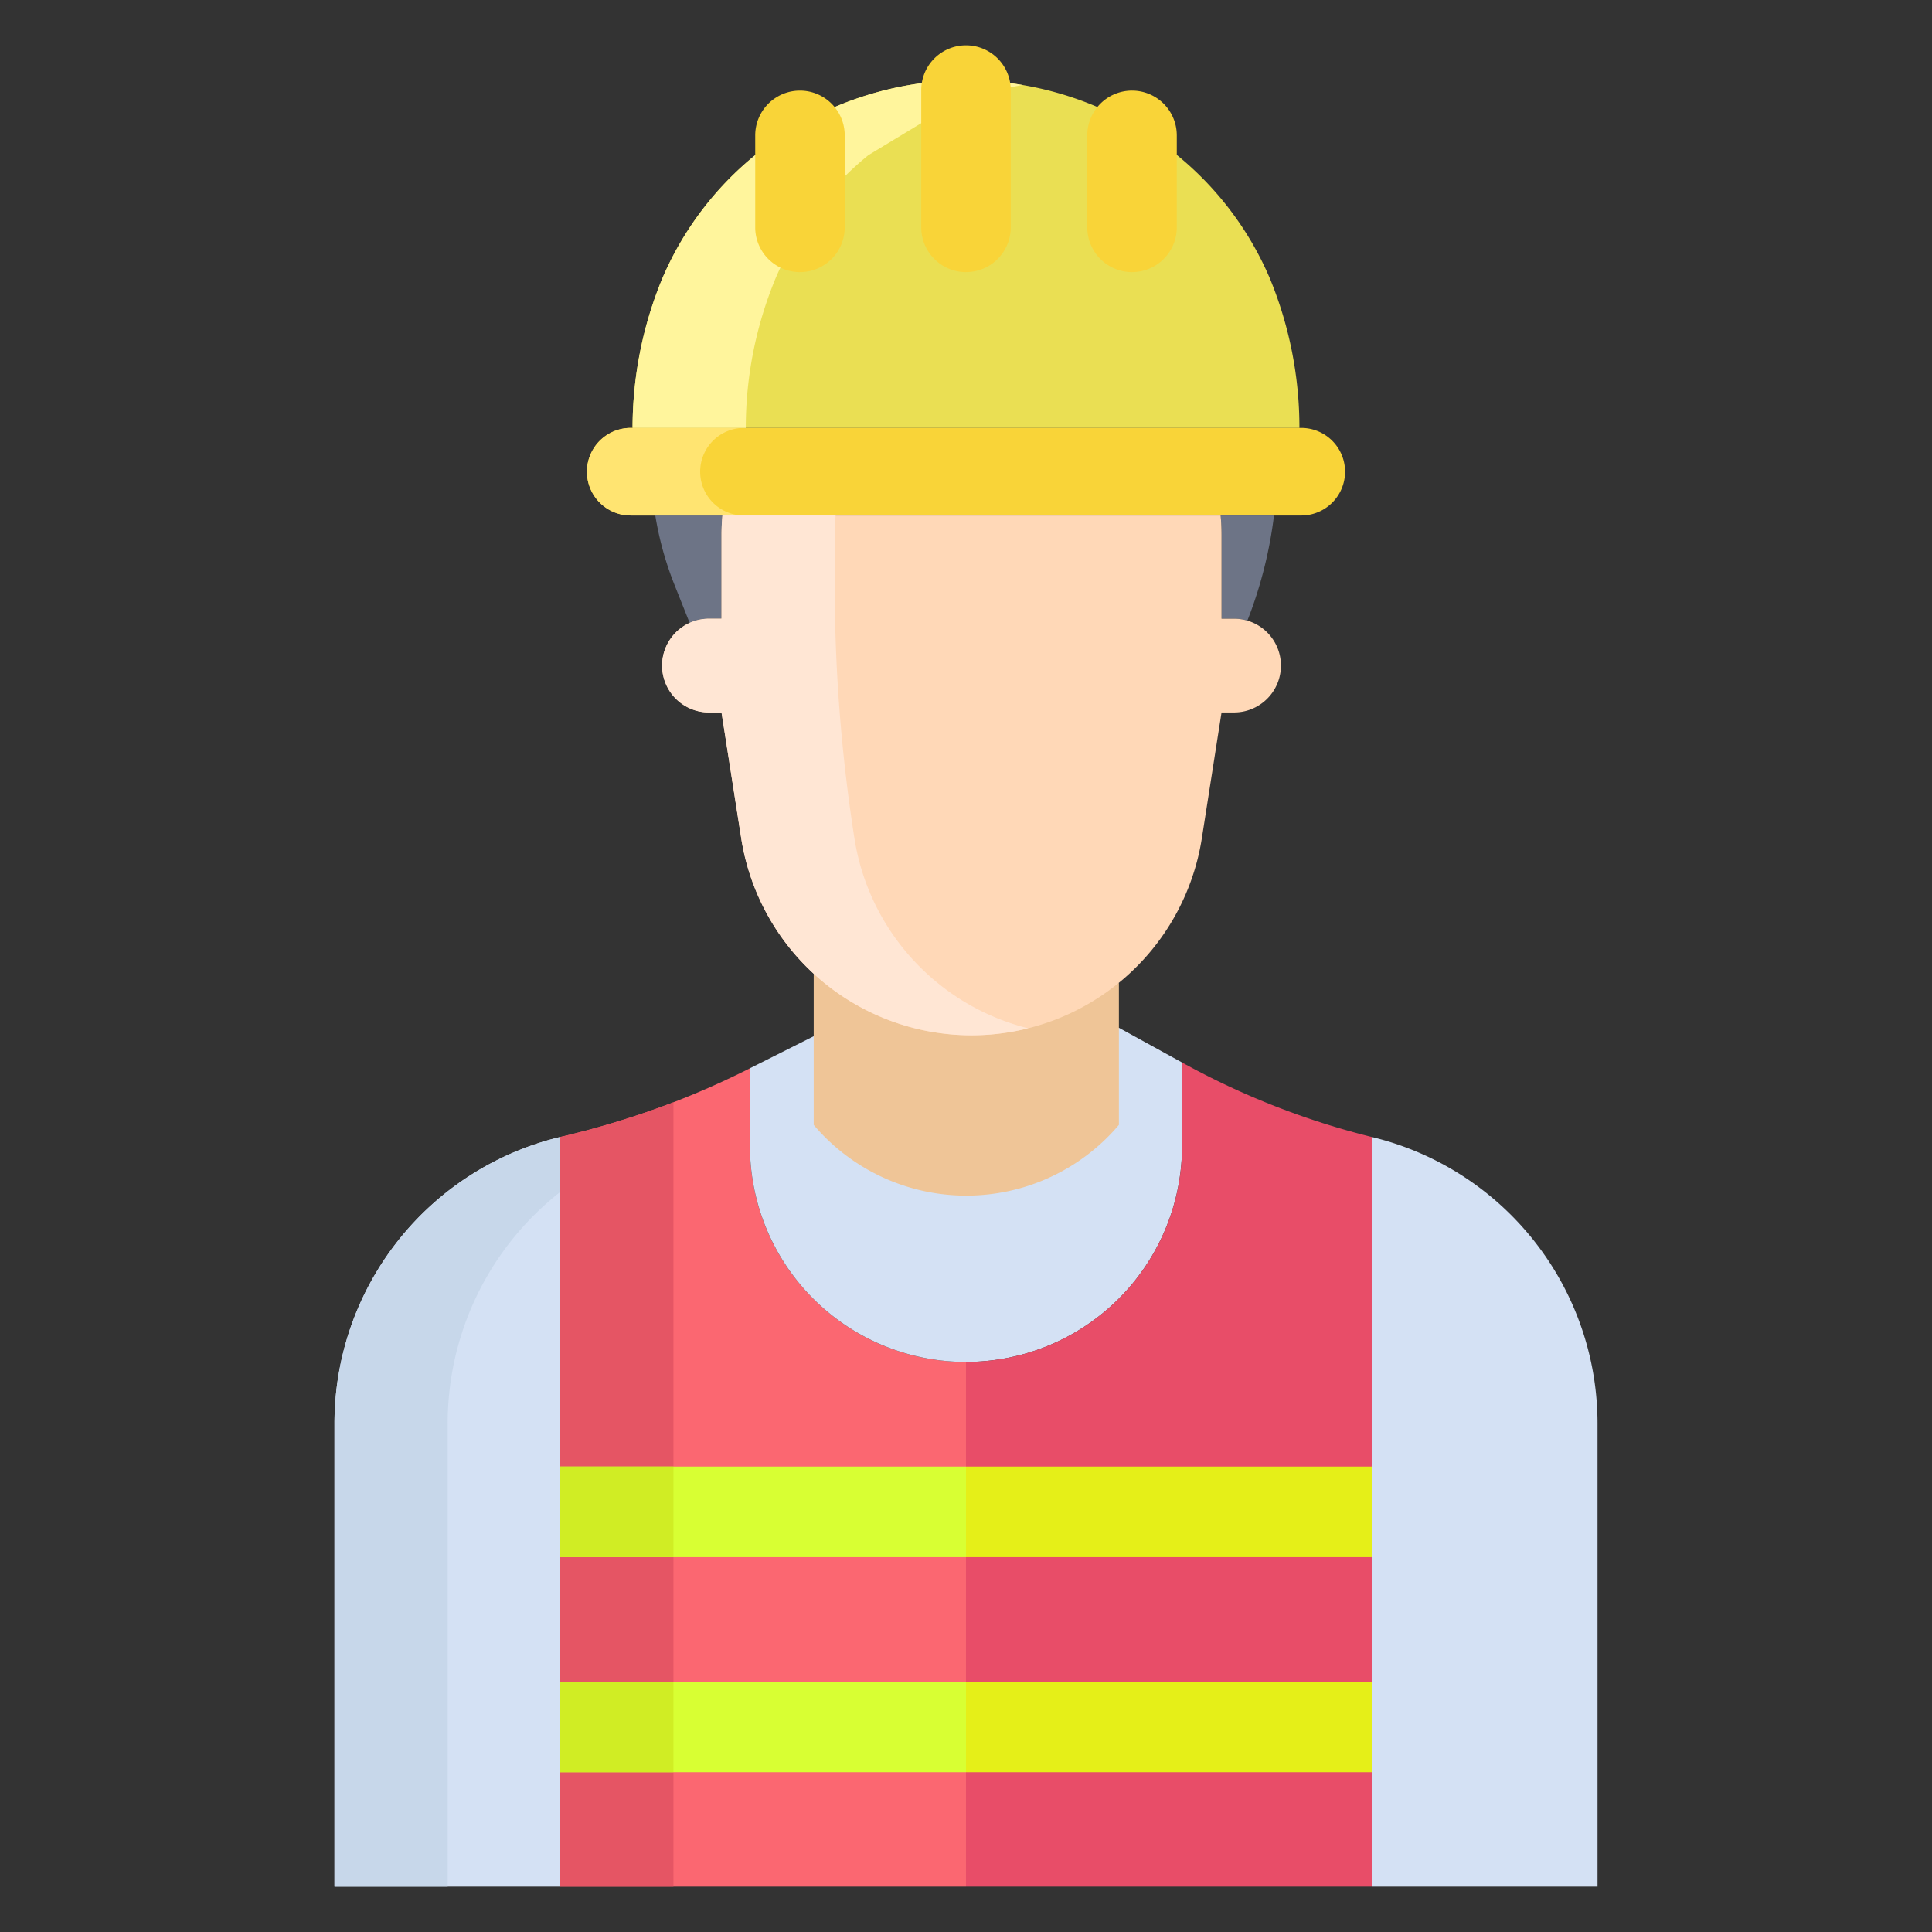 <svg id="Layer_1" height="512" viewBox="0 0 512 512" width="512" xmlns="http://www.w3.org/2000/svg" data-name="Layer 1"><rect x="0" y="0" width="512" height="512" fill="#333333" stroke="none"/><path d="m215.51 344.16a57.091 57.091 0 0 1 -16.77-40.49v-20.57l-2.22 1.11a221.948 221.948 0 0 1 -48.05 17.1v198.68h107.53v-139.06a57.108 57.108 0 0 1 -40.49-16.77z" fill="#fb6771"/><path d="m148.47 499.99h30v-207.861a242.861 242.861 0 0 1 -30 9.181z" fill="#e55564"/><path d="m296.52 272.37-80.88 2.24-16.9 8.49v20.57a57.26 57.26 0 1 0 114.52 0v-21.71l.16-.3z" fill="#d4e1f4"/><path d="m296.45 260.5-80.81-2.47v40.08a53 53 0 0 0 80.88 0v-37.52z" fill="#efc597"/><path d="m336.56 73.86a85.3 85.3 0 0 0 -24.7-32.81l-21.04-12.7a87.969 87.969 0 0 0 -22.96-6.3l-.14.02h-23.44l-.14-.02a88.716 88.716 0 0 0 -22.95 6.32l-21.05 12.74a85.29 85.29 0 0 0 -24.67 32.8 103.815 103.815 0 0 0 -7.83 39.49h176.72a103.824 103.824 0 0 0 -7.8-39.54z" fill="#eadf53"/><path d="m344.85 113.4h-177.7a11.605 11.605 0 0 0 0 23.21h177.7a11.605 11.605 0 0 0 0-23.21z" fill="#f9d438"/><path d="m313.42 281.66-.16.3v21.71a57.258 57.258 0 0 1 -57.26 57.26v139.06h107.53v-198.68a206.991 206.991 0 0 1 -50.11-19.65z" fill="#e84d68"/><path d="m337.62 136.61v.01a114.243 114.243 0 0 1 -7.05 27.85 12.449 12.449 0 0 0 -3.53-.51h-3.32v-22.24c0-1.72-.08-3.43-.24-5.11z" fill="#6d7486"/><path d="m173.67 136.61h17.78c-.16 1.69-.24 3.39-.24 5.11v22.24h-3.32a12.365 12.365 0 0 0 -5.13 1.11l-4.04-10.15a87.6 87.6 0 0 1 -5.06-18.3v-.01z" fill="#6d7486"/><path d="m330.57 164.47a12.449 12.449 0 0 0 -3.53-.51h-3.32v-22.24c0-1.72-.08-3.43-.24-5.11h-132.03c-.16 1.69-.24 3.39-.24 5.11v22.24h-3.32a12.425 12.425 0 0 0 0 24.85h3.32l5.22 33.34a61.782 61.782 0 0 0 122.07 0l5.22-33.34h3.32a12.427 12.427 0 0 0 3.53-24.34z" fill="#ffd8b7"/><path d="m88.64 377.26v122.73h59.83v-198.68a78.127 78.127 0 0 0 -59.83 75.95z" fill="#d4e1f4"/><path d="m363.53 301.31v198.68h59.83v-122.73a78.127 78.127 0 0 0 -59.83-75.95z" fill="#d4e1f4"/><path d="m363.53 388.66v24h-.43-107.1v-24h107.1z" fill="#e5ef18"/><path d="m363.53 445.66v24h-.43-107.1v-24h107.1z" fill="#e5ef18"/><path d="m256 445.66v24h-107.1-.43v-24h.43z" fill="#d8ff33"/><path d="m256 388.66v24h-107.1-.43v-24h.43z" fill="#d8ff33"/><path d="m267.72 22.07h-23.44l-.14-.02a88.716 88.716 0 0 0 -22.95 6.32l-21.05 12.74a85.29 85.29 0 0 0 -24.67 32.8 103.815 103.815 0 0 0 -7.83 39.49h30a103.815 103.815 0 0 1 7.83-39.49 85.29 85.29 0 0 1 24.67-32.8l21.05-12.74a88.6 88.6 0 0 1 19.829-5.839c-1.049-.178-2.1-.341-3.159-.481z" fill="#fff59c"/><path d="m185.55 125.01a11.608 11.608 0 0 1 11.6-11.61h-30a11.605 11.605 0 0 0 0 23.21h30a11.6 11.6 0 0 1 -11.6-11.6z" fill="#ffe471"/><path d="m245.64 258.03a61.667 61.667 0 0 1 -19.21-35.88 433.668 433.668 0 0 1 -5.22-67.086v-13.344c0-1.72.08-3.42.24-5.11h-30c-.16 1.69-.24 3.39-.24 5.11v22.24h-3.32a12.425 12.425 0 0 0 0 24.85h3.32l5.22 33.34a61.777 61.777 0 0 0 76.037 50.36 61.693 61.693 0 0 1 -26.827-14.48z" fill="#ffe6d4"/><path d="m88.64 377.26v122.73h30v-122.73a77.95 77.95 0 0 1 29.83-61.383v-14.567a78.127 78.127 0 0 0 -59.83 75.95z" fill="#c7d7ea"/><g fill="#f9d438"><path d="m311.86 41.05v19.2a11.862 11.862 0 0 1 -11.87 11.86h-.34a11.868 11.868 0 0 1 -11.51-11.86v-24.38a11.877 11.877 0 0 1 2.68-7.52c.25-.3.51-.59.79-.87a11.865 11.865 0 0 1 20.25 8.39z"/><path d="m267.86 23.87v36.38a11.862 11.862 0 0 1 -11.87 11.86h-.34a11.868 11.868 0 0 1 -11.51-11.86v-36.38a11.86 11.86 0 0 1 23.72 0z"/><path d="m200.14 41.11v-5.24a11.86 11.86 0 1 1 23.72 0v24.38a11.862 11.862 0 0 1 -11.87 11.86h-.34a11.868 11.868 0 0 1 -11.51-11.86z"/></g><path d="m148.9 445.66h-.43v24h.43 29.57v-24z" fill="#d0ed24"/><path d="m178.47 412.66v-24h-29.57-.43v24h.43z" fill="#d0ed24"/></svg>